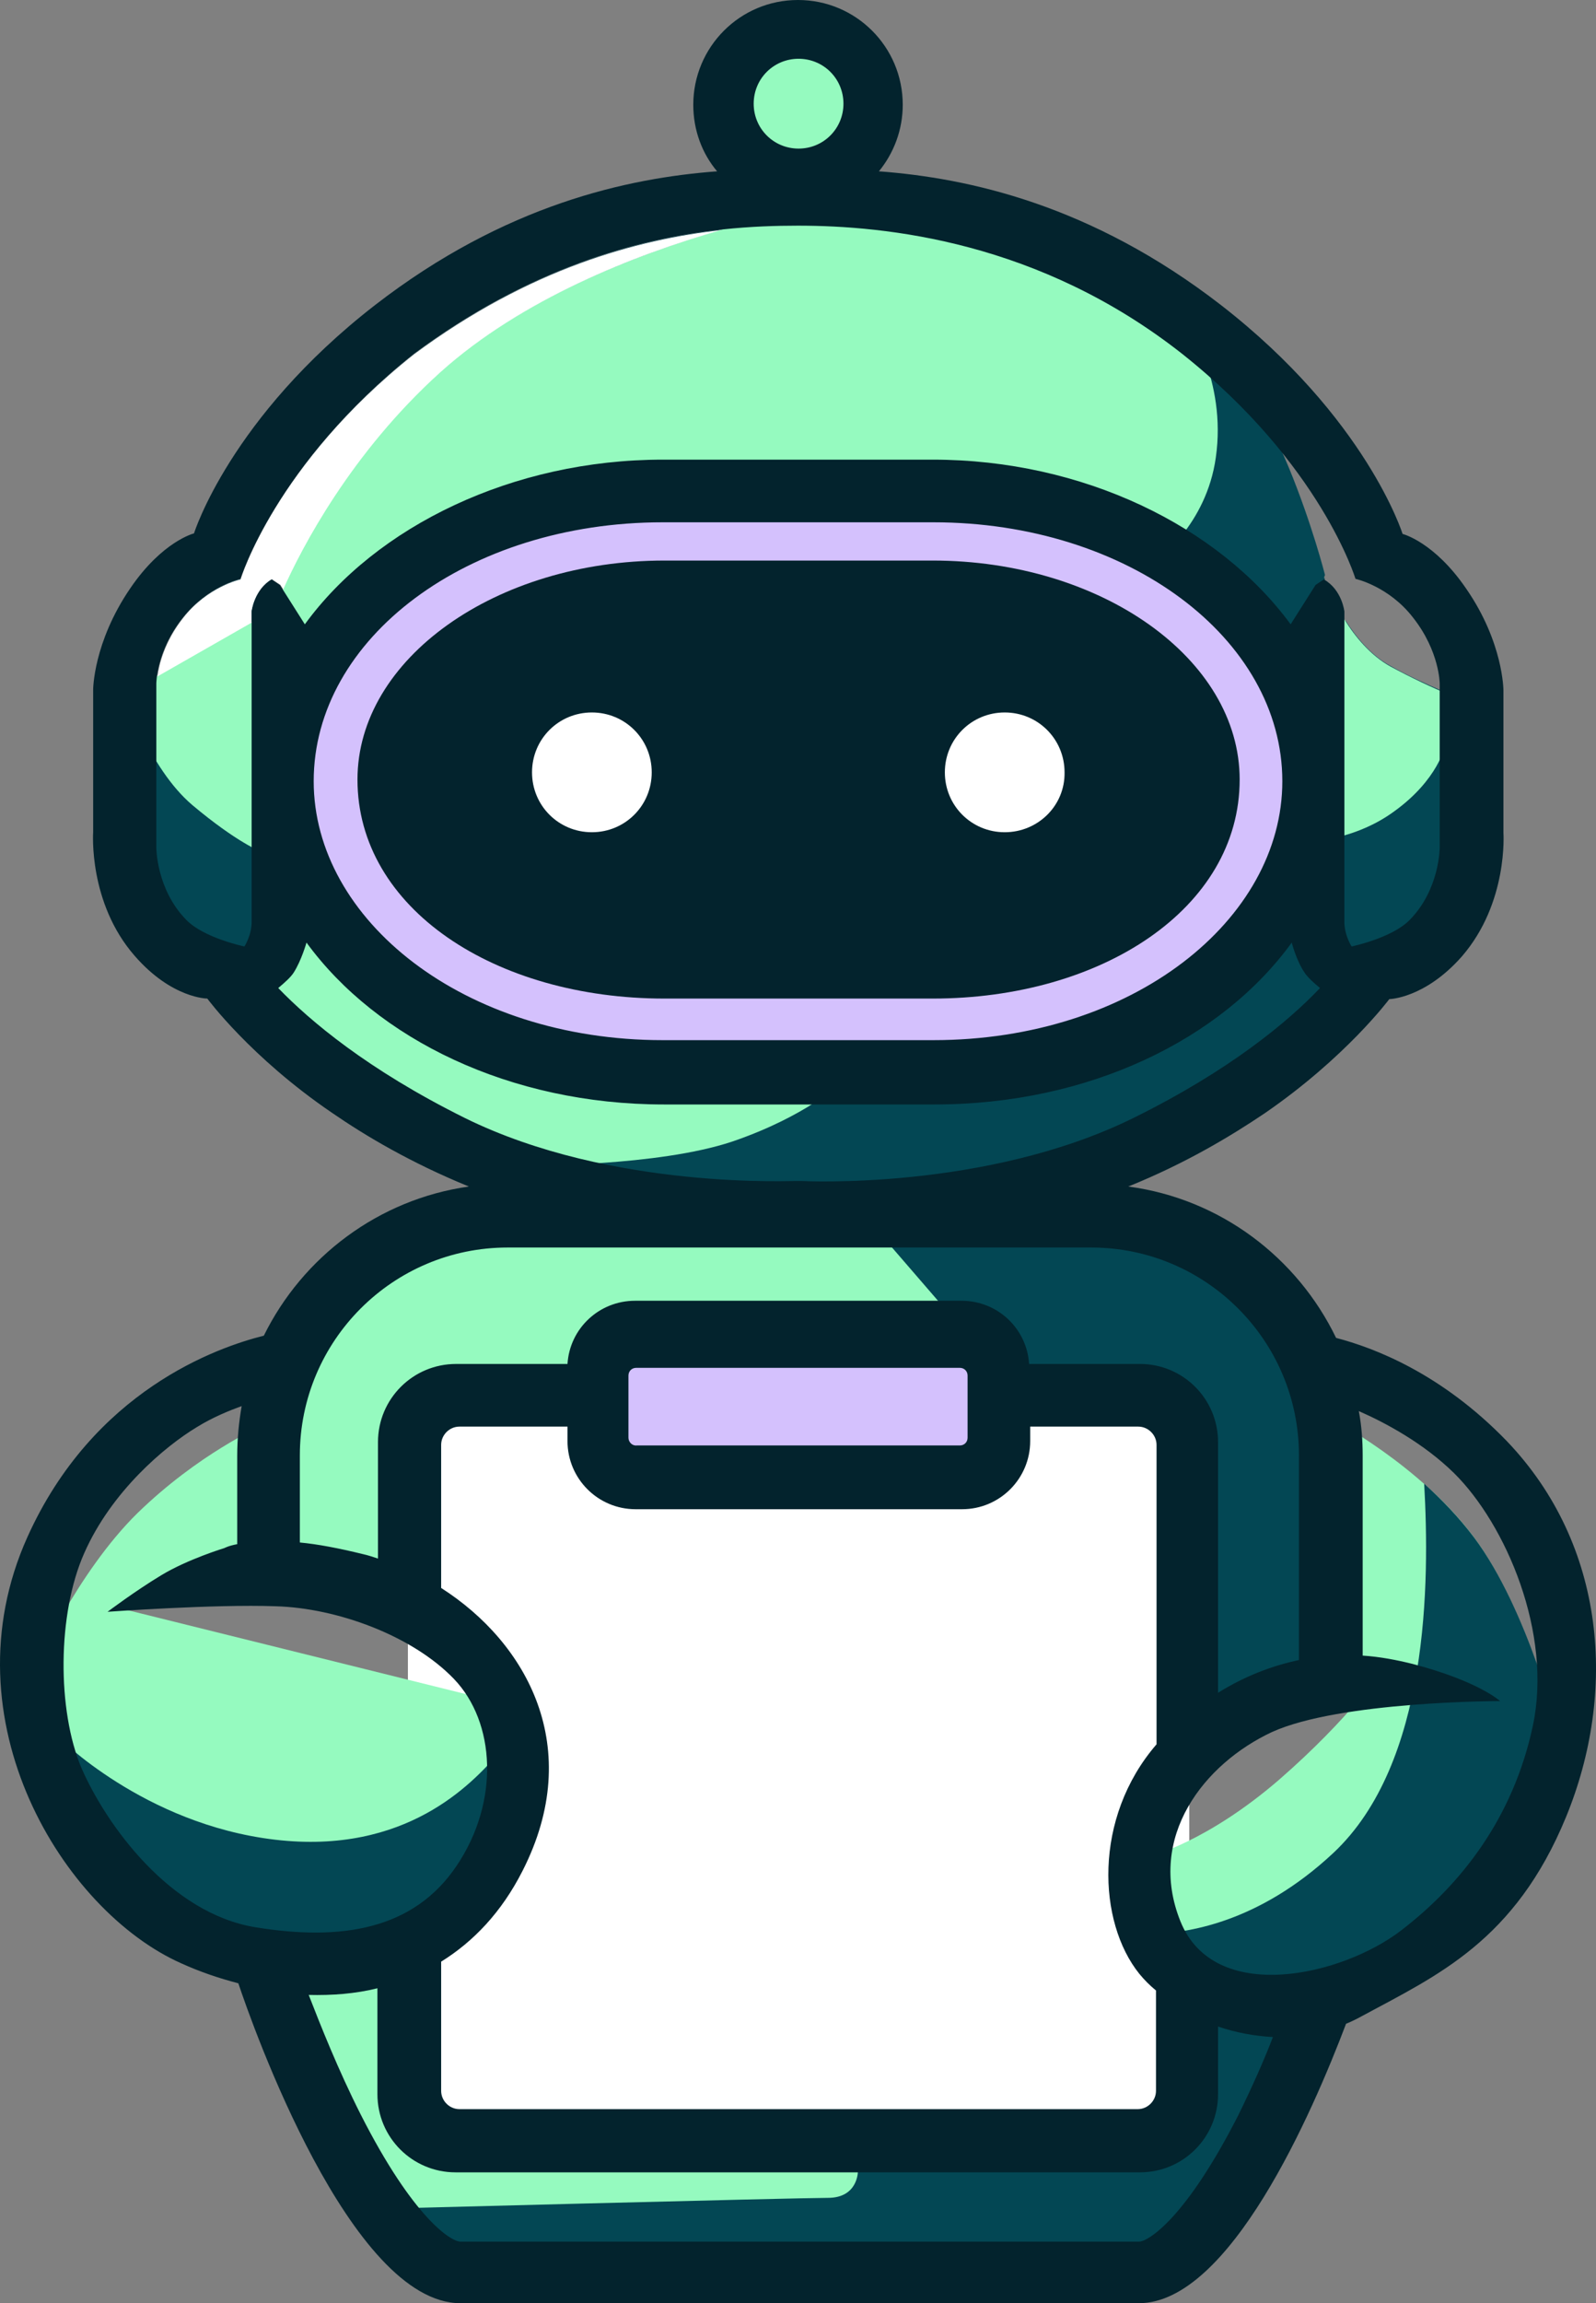 <svg width="522" height="753" viewBox="0 0 522 753" fill="none" xmlns="http://www.w3.org/2000/svg">
<rect x="0" y="0" width="522" height="753" fill="#808080" stroke="none"/>
<path d="M471.243 225.682C465.806 223.326 460.187 220.788 454.75 217.706C448.407 214.262 443.513 208.28 440.07 202.842C440.07 219.519 440.07 297.466 440.07 301.272C440.07 305.623 442.426 309.248 442.426 309.248C442.426 309.248 455.656 306.529 461.456 300.547C471.243 290.577 471.243 276.982 471.243 276.982V276.62V276.801V225.682Z" fill="#034754"/>
<path d="M397.297 124.533C394.035 121.633 390.591 118.551 386.785 115.651C339.844 78.672 289.821 73.777 261.185 73.777C232.368 73.777 186.514 77.947 135.586 115.651C90.094 151.724 78.858 189.247 78.858 189.247C78.858 189.247 67.983 191.603 60.009 201.936C51.309 212.993 51.309 223.507 51.309 223.507V277.163C51.309 277.163 51.309 290.759 61.096 300.729C66.896 306.711 80.126 309.43 80.126 309.43C80.126 309.43 82.482 305.804 82.482 301.454C82.482 297.103 82.482 199.942 82.482 199.942C82.482 199.942 83.207 192.872 89.188 189.428L91.907 191.241L100.063 204.111C123.624 172.026 168.028 150.274 217.144 150.274H305.408C354.524 150.274 399.109 172.026 422.489 204.111L430.645 191.241L433.364 189.428C433.364 189.428 425.027 171.12 416.69 155.349C409.621 141.754 400.922 129.609 397.297 124.533Z" fill="#034754"/>
<path d="M107.856 703.332L149.179 693.543L382.616 694.812L389.866 682.304V649.857L429.739 658.92L400.922 723.453L366.305 746.655L145.917 745.024L107.856 703.332Z" fill="#034754"/>
<path d="M41.16 239.822L87.557 247.435L100.606 294.384L80.851 326.469L45.328 299.822L41.16 239.822Z" fill="#034754"/>
<path d="M375.548 103.143L399.109 109.488C399.109 109.488 413.971 134.503 421.583 152.993C429.195 171.482 433.364 187.978 433.364 187.978L423.214 214.625L364.13 209.187L375.548 103.143Z" fill="#034754"/>
<path d="M253.936 350.578L182.165 384.657L247.955 399.884L314.651 394.446L403.459 358.554L439.888 326.469L465.625 307.798L479.58 274.988V239.822L430.101 242.903L410.709 296.922L381.892 331.001L341.475 349.309L253.936 350.578Z" fill="#034754"/>
<path d="M454.75 217.888C448.225 214.262 443.151 208.099 439.707 202.48L419.408 214.081L378.267 183.265C378.267 183.265 394.578 171.664 397.659 149.549C401.284 124.171 388.054 105.318 388.054 105.318L344.012 73.777L278.766 65.439C278.766 65.439 193.583 77.221 144.104 121.452C105.5 156.074 89.732 199.217 89.732 199.217L40.978 226.77C40.978 226.77 48.409 250.879 62.908 263.206C77.589 275.532 85.382 278.432 85.382 278.432L93.357 288.946L83.751 322.662L101.15 352.21L172.921 381.032C172.921 381.032 214.969 381.394 239.437 373.237C263.904 364.899 275.322 353.841 275.322 353.841L398.203 323.025L430.826 274.807C430.826 274.807 443.876 274.082 455.838 265.381C470.518 254.867 472.693 243.628 472.693 243.628L474.505 227.314C468.343 224.776 461.456 221.513 454.75 217.888Z" fill="#95FABF"/>
<path d="M308.67 162.056C377.36 162.056 431.37 203.93 431.37 255.411C431.37 305.442 378.629 348.765 308.67 348.765H213.7C143.56 348.765 91.001 305.442 91.001 255.411C91.001 203.93 145.192 162.056 213.7 162.056H308.67Z" fill="#D4C1FD"/>
<path d="M193.583 278.251C207.796 278.251 219.319 266.727 219.319 252.511C219.319 238.294 207.796 226.77 193.583 226.77C179.369 226.77 167.847 238.294 167.847 252.511C167.847 266.727 179.369 278.251 193.583 278.251Z" fill="white"/>
<path d="M328.607 278.251C342.82 278.251 354.343 266.727 354.343 252.511C354.343 238.294 342.82 226.77 328.607 226.77C314.393 226.77 302.871 238.294 302.871 252.511C302.871 266.727 314.393 278.251 328.607 278.251Z" fill="white"/>
<path d="M435.539 548.707L390.954 564.116L390.591 522.967H85.382V474.205C85.382 432.15 119.455 397.89 161.684 397.89H359.418C401.465 397.89 435.72 431.969 435.72 474.205V548.707H435.539Z" fill="#034754"/>
<path d="M283.297 398.071H161.503C119.455 398.071 85.201 432.15 85.201 474.386V523.148L382.435 512.816L283.297 398.071Z" fill="#95FABF"/>
<path d="M133.411 680.492V475.655C133.411 464.598 142.292 455.715 153.347 455.715H369.023C380.079 455.715 388.96 464.598 388.96 475.655V680.492C388.96 691.549 380.079 700.431 369.023 700.431H153.347C142.292 700.431 133.411 691.368 133.411 680.492Z" fill="white"/>
<path d="M321.72 480.55H200.47C199.02 480.55 197.933 479.462 197.933 478.012V441.939C197.933 440.489 199.02 439.401 200.47 439.401H321.72C323.17 439.401 324.257 440.489 324.257 441.939V478.012C324.438 479.462 323.17 480.55 321.72 480.55Z" fill="#D4C1FD"/>
<path d="M161.141 565.566L165.309 595.475L145.917 629.373L109.85 640.612L67.258 634.449L25.392 603.089L12.886 564.297L45.328 543.994L161.141 565.566Z" fill="#034754"/>
<path d="M91.726 645.506L136.13 642.425L134.861 691.368L150.085 700.794L280.578 699.525V710.039C280.578 710.039 280.578 718.558 270.791 718.558C260.823 718.558 121.812 722.184 121.812 722.184L91.726 645.506Z" fill="#95FABF"/>
<path d="M435.176 463.691C435.176 463.691 464.537 478.918 482.117 502.665C499.698 526.411 509.666 567.197 509.666 567.197L485.924 623.029L435.176 652.032L405.272 657.833L376.092 631.73V606.895C376.092 606.895 394.578 602.364 418.321 581.88C442.063 561.215 452.213 545.626 452.213 545.626L437.351 547.62L435.176 463.691Z" fill="#95FABF"/>
<path d="M482.117 502.665C477.224 496.139 471.606 490.338 465.806 485.081C467.618 517.348 467.437 576.442 436.082 605.808C411.252 629.011 387.51 632.092 376.454 632.273L405.272 658.014L435.176 652.213L485.924 623.21L509.666 567.378C509.847 567.197 499.879 526.411 482.117 502.665Z" fill="#034754"/>
<path d="M85.02 466.41C85.02 466.41 64.902 475.293 44.966 494.689C25.029 514.266 11.255 545.626 11.255 545.626L18.867 567.741C18.867 567.741 46.959 596.382 89.913 601.457C132.867 606.533 154.435 582.968 162.772 573.542C171.109 563.934 156.428 554.871 156.428 554.871L40.253 526.049L86.288 510.097L85.02 466.41Z" fill="#95FABF"/>
<path d="M82.301 203.567C82.301 201.211 82.301 199.942 82.301 199.942C82.301 199.942 83.026 192.872 89.007 189.428L91.726 191.241L92.632 192.691C98.613 179.277 114.743 148.098 144.104 121.633C170.565 97.886 207.357 83.385 235.812 75.227C208.444 78.309 173.284 87.735 135.405 115.832C89.913 151.905 78.676 189.428 78.676 189.428C78.676 189.428 67.802 191.785 59.827 202.117C53.846 209.731 52.034 217.163 51.49 221.151L82.301 203.567Z" fill="white"/>
<path d="M261.185 59.819C275.399 59.819 286.922 48.295 286.922 34.079C286.922 19.863 275.399 8.338 261.185 8.338C246.972 8.338 235.449 19.863 235.449 34.079C235.449 48.295 246.972 59.819 261.185 59.819Z" fill="#95FABF"/>
<path d="M305.046 183.265H217.325C162.228 183.265 116.918 215.35 116.918 254.867C116.918 297.103 162.047 326.469 217.325 326.469H305.046C360.143 326.469 405.453 297.103 405.453 254.867C405.453 215.35 360.143 183.265 305.046 183.265ZM193.583 272.088C182.709 272.088 174.009 263.387 174.009 252.511C174.009 241.634 182.709 232.933 193.583 232.933C204.457 232.933 213.157 241.634 213.157 252.511C213.157 263.387 204.457 272.088 193.583 272.088ZM328.607 272.088C317.733 272.088 309.033 263.387 309.033 252.511C309.033 241.634 317.733 232.933 328.607 232.933C339.481 232.933 348.181 241.634 348.181 252.511C348.362 263.387 339.481 272.088 328.607 272.088Z" fill="#03232D"/>
<path d="M492.811 471.124C471.424 449.008 449.494 440.67 436.989 437.407C424.302 411.123 399.11 391.908 369.024 387.92C387.873 380.307 402.553 371.424 413.609 363.992C440.251 345.684 454.388 326.65 454.388 326.65C454.388 326.65 465.987 326.469 478.13 312.693C493.355 295.109 491.723 272.269 491.723 272.269V225.682C491.723 225.682 491.723 210.093 479.58 192.51C469.068 177.102 458.738 174.564 458.738 174.564C458.738 174.564 446.957 136.678 399.291 99.699C356.88 66.889 316.645 58.188 287.465 56.013C292.359 50.031 295.259 42.417 295.259 34.26C295.259 15.227 279.853 0 261.004 0C241.974 0 226.75 15.408 226.75 34.26C226.75 42.599 229.65 50.212 234.543 56.013C205.364 58.188 165.128 66.889 122.718 99.699C75.233 136.497 63.452 174.383 63.452 174.383C63.452 174.383 53.122 176.921 42.61 192.329C30.467 210.093 30.467 225.501 30.467 225.501V272.088C30.467 272.088 28.835 295.109 44.06 312.511C56.203 326.469 67.802 326.469 67.802 326.469C67.802 326.469 81.939 345.684 108.581 363.811C119.637 371.424 134.317 380.125 153.348 387.92C123.805 392.089 98.975 410.941 86.289 436.682C71.064 440.489 30.467 454.628 8.899 502.665C-17.924 562.484 20.861 624.841 59.284 641.881C65.265 644.6 71.608 646.775 77.952 648.407C82.483 662.002 114.562 753 150.629 753H372.467C402.191 753 429.195 690.824 440.251 661.639C442.064 660.914 443.876 660.008 445.507 659.102C469.975 645.869 495.529 634.63 512.204 594.025C528.878 553.421 525.434 505.202 492.811 471.124ZM261.186 19.215C269.341 19.215 275.866 25.741 275.866 33.898C275.866 42.055 269.341 48.581 261.186 48.581C253.03 48.581 246.505 42.055 246.505 33.898C246.505 25.741 253.03 19.215 261.186 19.215ZM82.301 199.942C82.301 199.942 82.301 297.103 82.301 301.454C82.301 305.804 79.945 309.43 79.945 309.43C79.945 309.43 66.715 306.711 60.915 300.729C51.128 290.759 51.128 277.163 51.128 277.163V223.507C51.128 223.507 51.128 212.812 59.828 201.936C67.983 191.604 78.677 189.247 78.677 189.247C78.677 189.247 90.095 151.724 135.405 115.651C186.515 77.765 232.368 73.777 261.004 73.777C289.64 73.777 339.844 78.853 386.604 115.651C432.095 151.724 443.332 189.247 443.332 189.247C443.332 189.247 454.207 191.604 462.181 201.936C470.881 212.993 470.881 223.507 470.881 223.507V276.982V276.801V277.163C470.881 277.163 470.881 290.759 461.094 300.729C455.294 306.711 442.064 309.43 442.064 309.43C442.064 309.43 439.707 305.804 439.707 301.454C439.707 297.103 439.707 199.942 439.707 199.942C439.707 199.942 438.982 192.872 433.001 189.428L430.283 191.241L422.127 204.111C398.566 172.026 354.162 150.274 305.046 150.274H216.782C167.666 150.274 123.08 172.026 99.701 204.111L91.545 191.241L88.826 189.428C83.208 192.691 82.301 199.942 82.301 199.942ZM419.408 255.411C419.408 300.729 370.474 340.064 305.227 340.064H216.782C151.716 340.064 102.6 300.729 102.6 255.411C102.6 208.643 152.985 170.757 216.782 170.757H305.227C369.024 170.757 419.408 208.824 419.408 255.411ZM151.898 365.442C120.181 349.672 101.332 333.72 91.001 323.025C93.176 321.212 95.169 319.4 96.076 317.949C98.613 313.961 100.244 308.161 100.244 308.161C123.262 339.702 166.759 361.092 217.144 361.092H305.59C356.156 361.092 399.472 339.883 422.49 308.161C422.49 308.161 423.939 313.961 426.658 317.949C427.564 319.4 429.558 321.212 431.733 323.025C421.402 333.901 402.372 349.853 370.836 365.442C322.445 389.37 262.092 386.107 262.092 386.107H261.004C260.642 385.926 200.289 389.37 151.898 365.442ZM98.069 475.837C98.069 438.313 128.518 407.86 166.034 407.86H356.881C394.397 407.86 424.846 438.313 424.846 475.837V542.726C416.327 544.538 407.447 547.801 398.385 553.421V471.486C398.385 457.347 386.966 445.927 372.83 445.927H336.582C335.857 434.325 326.251 425.262 314.47 425.262H207.72C195.939 425.262 186.333 434.325 185.608 445.927H149.179C135.042 445.927 123.624 457.347 123.624 471.486V509.553C121.993 509.009 120.362 508.465 118.731 508.103C110.575 506.109 103.869 504.84 98.069 504.296V475.837ZM372.648 645.325C374.28 647.319 376.092 649.132 378.086 650.763V683.573C378.086 686.836 375.367 689.555 372.105 689.555H150.267C147.004 689.555 144.286 686.836 144.286 683.573V641.337C154.798 634.811 164.041 625.204 170.928 611.609C191.408 571.366 172.378 537.106 144.286 519.16V472.392C144.286 469.13 147.004 466.41 150.267 466.41H185.608V471.124C185.608 483.45 195.577 493.42 207.901 493.42H314.652C326.976 493.42 336.944 483.45 336.944 471.124V466.41H372.286C375.548 466.41 378.267 469.13 378.267 472.392V570.279C357.424 594.388 359.055 628.467 372.648 645.325ZM205.545 470.036V449.733C205.545 448.283 206.632 447.196 208.082 447.196H313.927C315.376 447.196 316.464 448.283 316.464 449.733V470.036C316.464 471.486 315.376 472.574 313.927 472.574H208.263C206.814 472.755 205.545 471.486 205.545 470.036ZM26.661 578.073C18.686 559.221 18.686 527.68 27.567 507.74C36.448 487.619 53.847 472.936 64.359 466.592C69.615 463.329 75.052 461.154 79.039 459.703C78.133 464.96 77.589 470.398 77.589 475.837V504.84C74.689 505.384 73.421 506.109 73.421 506.109C73.421 506.109 61.459 509.734 52.759 514.991C44.06 520.248 35.179 526.955 35.179 526.955C35.179 526.955 70.158 524.417 90.095 525.142C110.212 525.686 134.861 534.75 148.454 548.889C162.047 563.028 163.497 588.95 149.36 609.977C135.224 631.005 111.481 634.63 83.57 630.098C55.659 625.566 34.816 596.744 26.661 578.073ZM405.09 691.368C387.873 725.266 375.548 732.879 372.467 732.879H150.629C147.548 732.879 135.224 725.266 118.006 691.368C110.575 676.685 104.775 662.002 100.969 652.213C108.581 652.395 116.193 651.851 123.443 650.038V684.661C123.443 698.8 134.861 710.22 148.998 710.22H372.83C386.966 710.22 398.385 698.8 398.385 684.661V662.546C404.184 664.54 410.165 665.627 416.327 665.99C413.428 673.603 409.44 682.486 405.09 691.368ZM501.329 564.297C494.805 594.75 477.587 616.322 458.194 631.186C438.801 646.05 397.116 655.657 386.06 628.104C375.005 600.551 393.854 576.623 415.965 566.291C438.257 556.14 490.636 556.14 490.636 556.14C490.636 556.14 483.568 549.614 462 543.994C456.925 542.726 451.307 541.638 445.688 541.275V475.837C445.688 470.942 445.326 466.048 444.42 461.335C453.119 465.142 465.625 471.849 475.593 481.637C492.448 498.314 507.854 533.843 501.329 564.297Z" fill="#03232D"/>
</svg>
